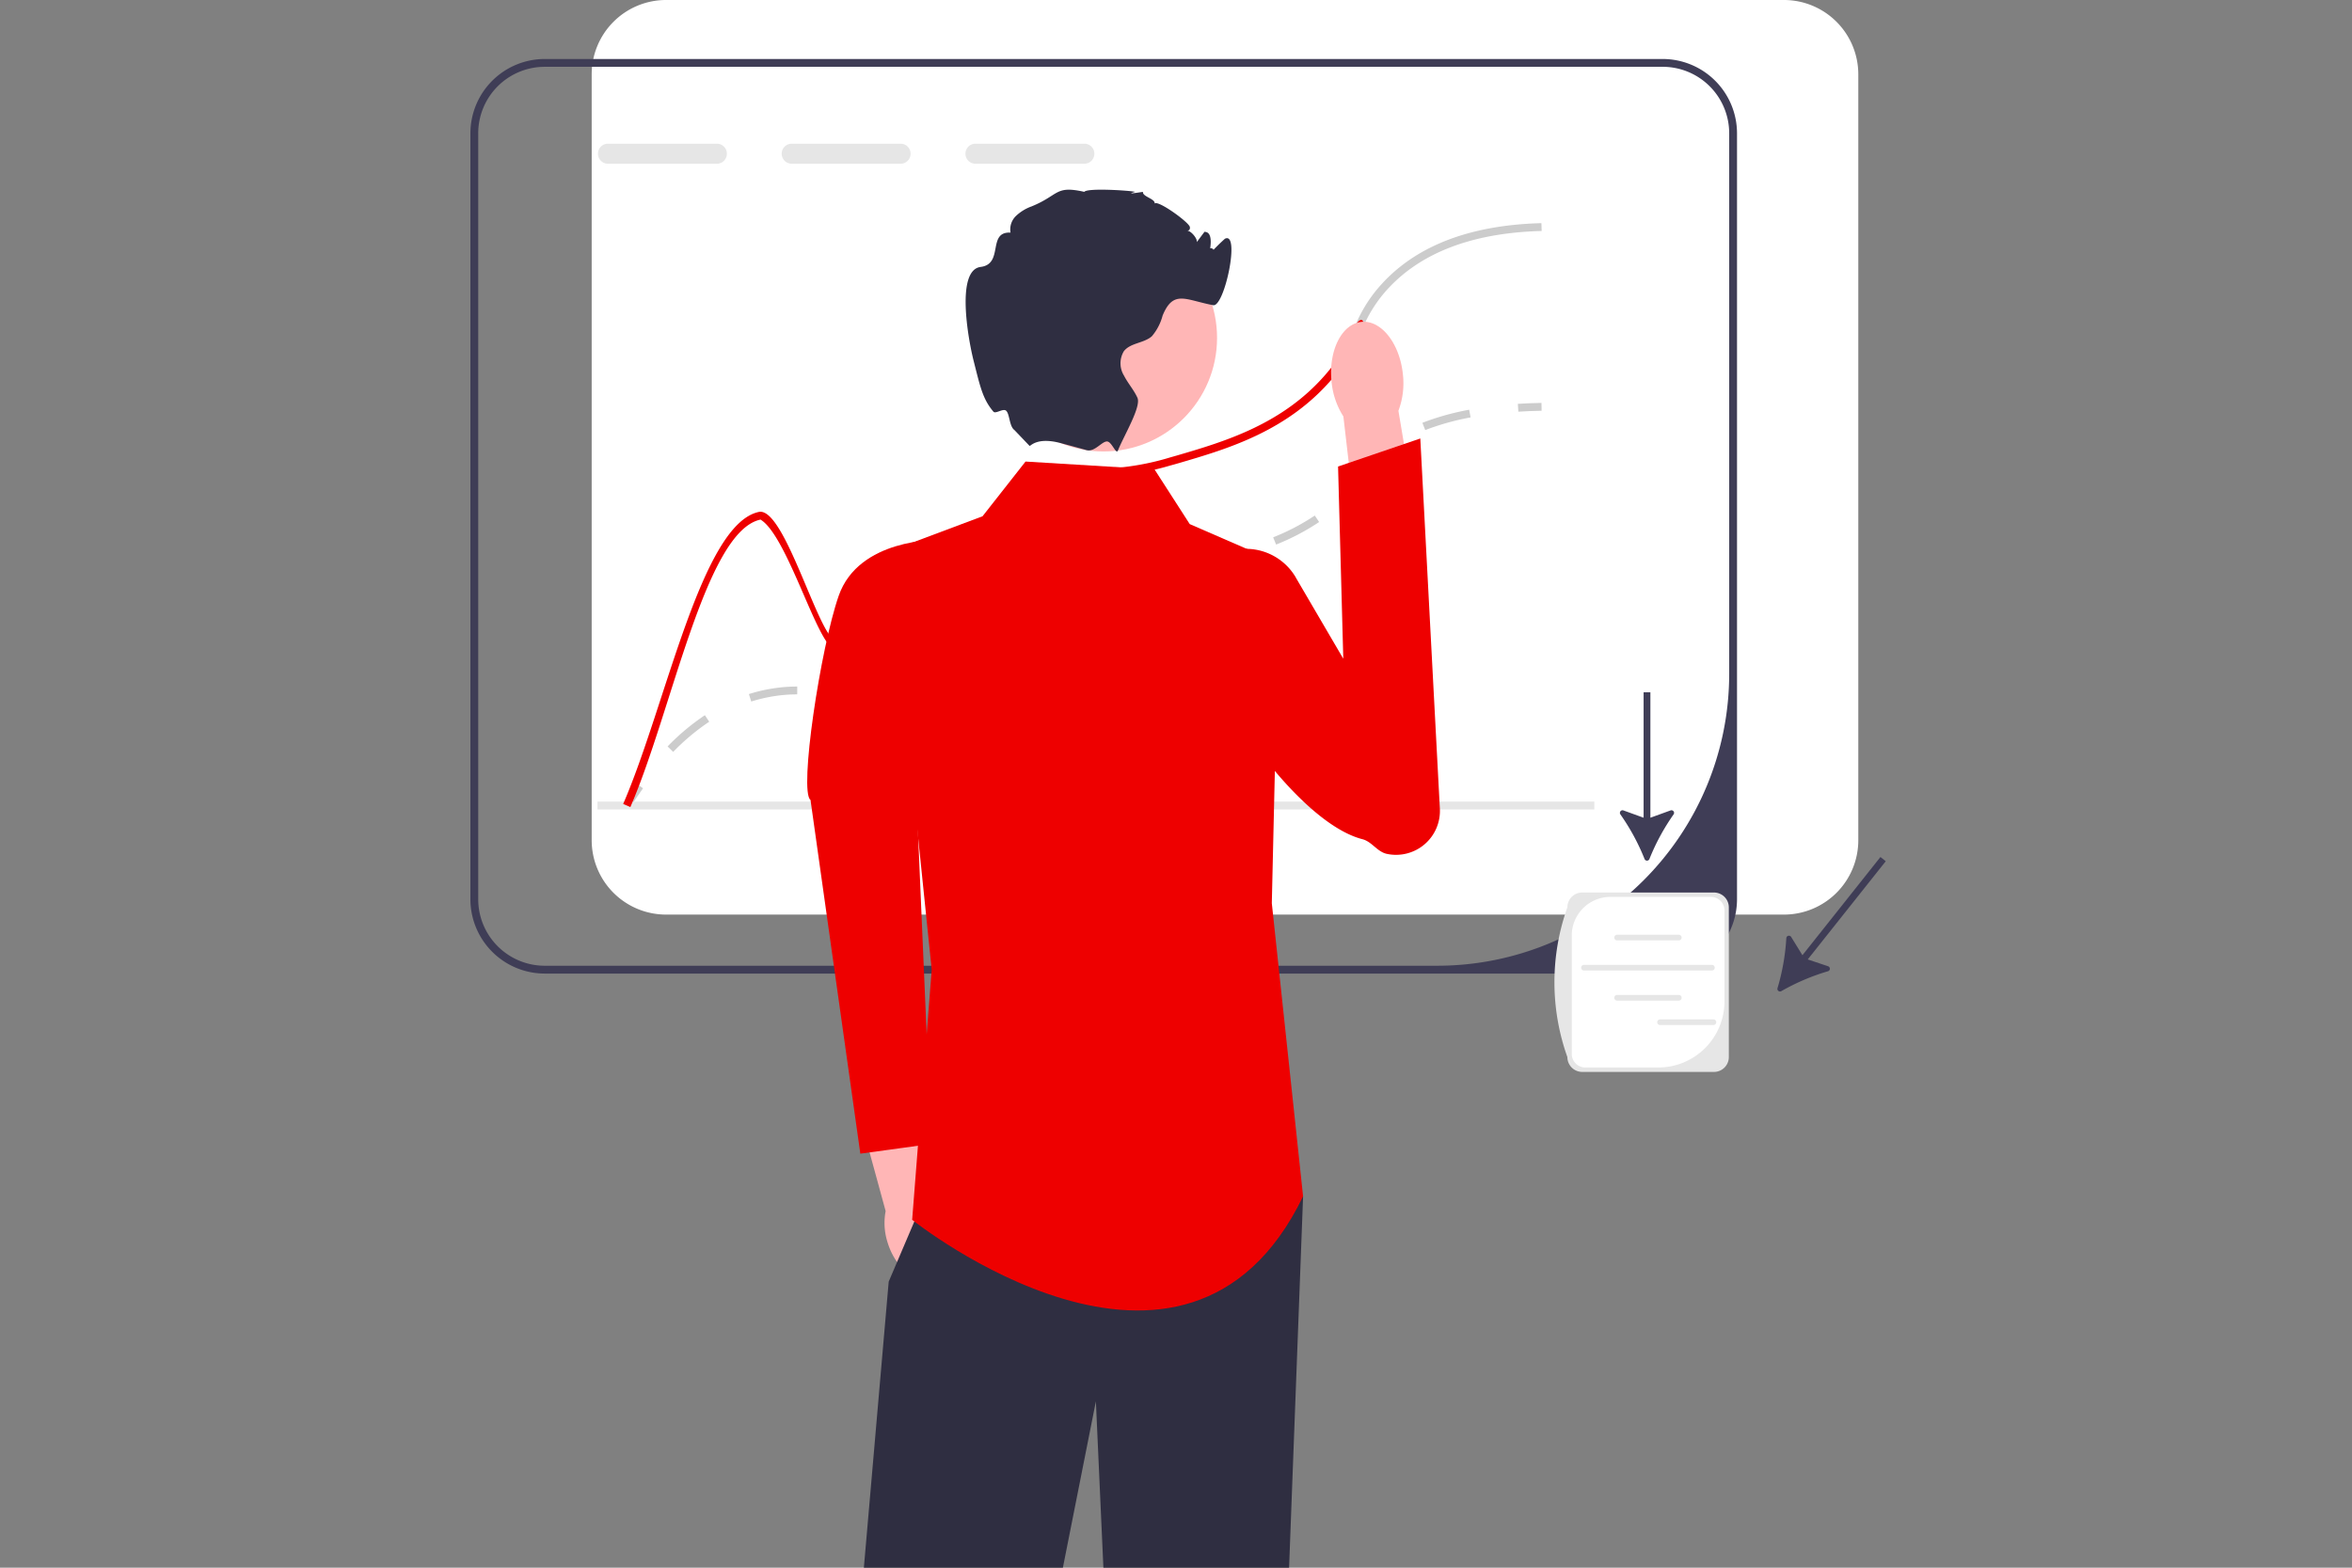 <svg xmlns="http://www.w3.org/2000/svg" width="270" height="180" viewBox="0 0 270 180"><rect x="0" y="0" width="270" height="180" fill="#808080" stroke="none"/><g transform="translate(-322 -4143)"><g transform="translate(375.807 4127.945)"><g transform="translate(0.193 15.054)"><path d="M168.367,37.094H40.035A8.544,8.544,0,0,0,31.5,45.63v87.942a8.544,8.544,0,0,0,8.536,8.536H168.367a8.544,8.544,0,0,0,8.536-8.536V45.63a8.544,8.544,0,0,0-8.536-8.536Z" transform="translate(-17.577 -37.094)" fill="#fff"/><path d="M137.342,52.188H9.011A8.544,8.544,0,0,0,.475,60.724v87.942A8.544,8.544,0,0,0,9.011,157.2H137.342a8.544,8.544,0,0,0,8.536-8.536V60.724a8.544,8.544,0,0,0-8.536-8.536Zm7.638,70.594A33.522,33.522,0,0,1,111.459,156.3H9.011a7.638,7.638,0,0,1-7.638-7.638V60.724a7.638,7.638,0,0,1,7.638-7.638H137.342a7.638,7.638,0,0,1,7.638,7.638Z" transform="translate(-0.475 -45.414)" fill="#3f3d56"/></g><g transform="translate(17.764 61.32)"><path d="M40.389,240.357l-.759-.478c.494-.785,1-1.545,1.514-2.261l.731.521c-.5.7-1,1.447-1.485,2.217Z" transform="translate(-39.629 -193.894)" fill="#ccc"/><path d="M51.56,181.213l-.642-.627A26.241,26.241,0,0,1,55.2,177l.495.749A25.338,25.338,0,0,0,51.56,181.213Zm22.392-5.665a17.144,17.144,0,0,1-2.779-.257l.145-.886a16.059,16.059,0,0,0,2.634.245,12.152,12.152,0,0,0,2.657-.3l.194.877A13.051,13.051,0,0,1,73.952,175.547Zm-13.43-.119-.27-.856a18.913,18.913,0,0,1,2.969-.678,17.455,17.455,0,0,1,2.524-.186H65.8v.9h-.055a16.551,16.551,0,0,0-2.4.176,18.01,18.01,0,0,0-2.827.645Zm21.394-2.594-.574-.69a18.014,18.014,0,0,0,3.066-3.59l.375-.524.728.525-.373.521A18.691,18.691,0,0,1,81.915,172.835Zm7.2-8.23-.552-.708a16.482,16.482,0,0,1,4.179-2.339q.409-.161.784-.288l.29.849c-.238.081-.486.172-.745.274A15.59,15.59,0,0,0,89.113,164.605Zm10.836-3.118c-.3,0-.588,0-.864-.006l.011-.9c.281,0,.575,0,.886.006a37.949,37.949,0,0,0,4.545-.264l.1.891a39.388,39.388,0,0,1-4.681.27Zm10.141-1.175-.178-.88c1.612-.326,3.488-.714,5.344-1.193l.224.869C113.6,159.593,111.713,159.984,110.09,160.312Zm10.678-2.905-.336-.832a25.267,25.267,0,0,0,4.777-2.5l.5.743a26.146,26.146,0,0,1-4.945,2.591Zm9.069-6.413-.728-.525c.25-.348.467-.687.676-1.014a11.572,11.572,0,0,1,2.779-3.2l.106-.085.556.7-.1.079a10.682,10.682,0,0,0-2.586,2.982C130.325,150.276,130.1,150.626,129.836,150.994Zm8.052-6.732-.327-.836a29.871,29.871,0,0,1,5.37-1.5l.166.882a29,29,0,0,0-5.208,1.454Z" transform="translate(-45.852 -141.146)" fill="#ccc"/><path d="M268.474,141.191l-.056-.9c.872-.055,1.784-.091,2.71-.107l.016.9C270.231,141.1,269.333,141.137,268.474,141.191Z" transform="translate(-165.744 -140.188)" fill="#ccc"/></g><g transform="translate(14.791 31.554)"><path d="M46.745,73.859H34.152a1.151,1.151,0,0,0,0,2.3H46.745a1.151,1.151,0,0,0,0-2.3Z" transform="translate(-33.003 -73.859)" fill="#e6e6e6"/><path d="M93.744,73.859H81.152a1.151,1.151,0,0,0,0,2.3H93.744a1.151,1.151,0,0,0,0-2.3Z" transform="translate(-58.911 -73.859)" fill="#e6e6e6"/><path d="M140.744,73.859H128.152a1.151,1.151,0,0,0,0,2.3h12.593a1.151,1.151,0,0,0,0-2.3Z" transform="translate(-84.818 -73.859)" fill="#e6e6e6"/></g><rect width="114.437" height="0.898" transform="translate(14.778 107.095)" fill="#e6e6e6"/><path d="M245.825,95.086c-8.145.211-14.222,2.607-18.072,7.113a15.562,15.562,0,0,0-2.612,4.376,19.322,19.322,0,0,1-2.666,4.631V109.68a19.976,19.976,0,0,0,1.844-3.469,16.2,16.2,0,0,1,2.751-4.591c4.021-4.712,10.322-7.212,18.727-7.432l.027.9Z" transform="translate(-122.655 -53.511)" fill="#ccc"/><path d="M124.31,120.229a19.321,19.321,0,0,1-2.666,4.631q-.256.33-.552.687c-5.2,6.18-12.139,8.208-17.722,9.842-.35.1-.691.2-1.023.287a30.779,30.779,0,0,1-9.707,1.266,9.231,9.231,0,0,0-5.776,1.315c-4.4,2.509-6.207,6.18-7.952,9.729-1.8,3.653-3.5,7.1-7.822,8.724-3,1.122-5.111.565-7.342-.018-1.916-.507-5.37-12.989-8.428-14.81-6.314,1.324-10.151,21.959-14.94,33.007l-.826-.359C44.469,163.2,48.517,142.394,55.132,141c2.948-.619,6.83,14.289,8.845,14.819,2.091.552,4.061,1.068,6.8.045,3.994-1.49,5.538-4.636,7.328-8.275,1.723-3.5,3.675-7.468,8.311-10.115a10.088,10.088,0,0,1,6.238-1.432,30.091,30.091,0,0,0,9.694-1.3l.772-.22c5.466-1.6,12.265-3.586,17.282-9.554a19.33,19.33,0,0,0,1.243-1.638,19.975,19.975,0,0,0,1.844-3.469c.637-1.454,1.432-1.028.821.364Z" transform="translate(-21.824 -67.167)" fill="#e00"/><g transform="translate(38.856 77.044)"><path d="M109.425,332.094a7.331,7.331,0,0,0-1.688-3.045l-2.631-12-5.736,1.405,3.287,12.017a7.274,7.274,0,0,0,.182,3.468c.812,2.826,2.944,4.7,4.762,4.192s2.635-3.216,1.823-6.041h0Z" transform="translate(-93.652 -253.405)" fill="#ffb6b6"/><path d="M101.608,175.226s-9.058-.186-11.361,6.411c-2.1,6-4.582,22.5-3.238,23.453L92.727,245.7l8.155-1.121-2.093-48.723,2.819-20.628Z" transform="translate(-86.628 -175.226)" fill="#e00"/></g><path d="M151.545,340.983l-1.607,42.633H128.621l-.862-19.1-3.788,19.1H101.125l2.85-32.841,2.944-6.907,1.993-4.681Z" transform="translate(-55.763 -188.562)" fill="#2f2e41"/><path d="M137.992,156.086l-14.81-.9-4.936,6.283-10.771,4.039,4.937,48.019-2.244,28.721s31.414,25.131,44.877-2.693l-3.59-33.658.9-39.043-10.322-4.488Z" transform="translate(-59.263 -87.136)" fill="#e00"/><g transform="translate(83.088 52)"><path d="M228.878,125.446a8.943,8.943,0,0,1-.513,4.192l2.467,14.725-7.041.969-1.744-15.041a8.943,8.943,0,0,1-1.359-4c-.367-3.554,1.169-6.625,3.431-6.859s4.393,2.458,4.76,6.013h0Z" transform="translate(-204.727 -119.419)" fill="#ffb6b6"/><path d="M197.077,165.286a6.629,6.629,0,0,0-11.145-.561c-.737,1.088-.532,2.31-.708,3.779-.747,6.236,11.2,24.665,19.472,26.786,1.085.278,1.7,1.449,2.8,1.684h0a5.038,5.038,0,0,0,6.09-5.192l-2.246-42.5L201.9,152.5l.6,22.066-5.429-9.28Z" transform="translate(-185.191 -135.88)" fill="#e00"/></g><g transform="translate(57.028 36.838)"><circle cx="13.045" cy="13.045" r="13.045" transform="translate(2.788 3.963)" fill="#ffb6b6"/><path d="M155.1,93.063a24.4,24.4,0,0,1,1.8-1.8c1.8-.9-.049,7.876-1.346,7.629-3.191-.606-4.569-1.809-5.807,1.194a6.034,6.034,0,0,1-1.234,2.374c-.925.812-2.459.745-3.213,1.714a2.692,2.692,0,0,0,.018,2.809c.449.884,1.131,1.634,1.539,2.536.458,1.014-1.494,4.241-2.239,6.054v0l0,.011c-.2.476-.668-.894-1.165-1.031-.594-.164-1.47,1.24-2.416.985,0,0-.009,0-.013,0-.9-.251-1.907-.521-2.9-.79h0c-2.8-.763-3.514.332-3.649.3l-1.741-1.822c-.6-.435-.53-1.84-.951-2.217-.345-.309-1.2.4-1.457.108-1.241-1.454-1.527-2.909-2.259-5.78-.669-2.625-2.055-10.483.794-10.838,2.688-.337.723-4.079,3.429-3.94a2.137,2.137,0,0,1,.628-1.916,5.077,5.077,0,0,1,1.782-1.091c3.209-1.31,2.675-2.437,6.058-1.674.337-.471,5.224-.157,5.834,0,.045.009-1.512.381.9,0-.09.552,1.436.794,1.346,1.346.337-.453,3.954,2.15,4.039,2.693.112.678-.911.332-.229.435.4.063,1.1.884,1.028,1.292.292-.395.583-.785.88-1.18.054,0,.1.013.157.022,1.364.26-.2,4.72-.144,3.33.1-2.554,1.912-1.059.552-.758Z" transform="translate(-127.12 -85.633)" fill="#2f2e41"/></g><path d="M297.343,233.376a.3.3,0,0,0,.548,0,25.025,25.025,0,0,1,2.784-5.141.3.3,0,0,0-.342-.453l-2.326.842v-14.4h-.779v14.4l-2.327-.842a.3.3,0,0,0-.342.453,25.055,25.055,0,0,1,2.784,5.141Z" transform="translate(-162.356 -119.679)" fill="#3f3d56"/><path d="M334.81,271.427a.3.3,0,0,0,.429.341,25.041,25.041,0,0,1,5.377-2.294.3.3,0,0,0,.014-.567l-2.345-.788,8.955-11.276-.61-.484-8.955,11.276-1.3-2.106a.3.3,0,0,0-.549.142A25.052,25.052,0,0,1,334.81,271.427Z" transform="translate(-184.57 -142.904)" fill="#3f3d56"/><g transform="translate(124.633 117.526)"><path d="M296.087,286.038H280.953a1.706,1.706,0,0,1-1.7-1.7,25.624,25.624,0,0,1,0-17.2,1.706,1.706,0,0,1,1.7-1.7h15.133a1.706,1.706,0,0,1,1.7,1.7v17.2A1.706,1.706,0,0,1,296.087,286.038Z" transform="translate(-277.764 -265.432)" fill="#e6e6e6"/><path d="M286.644,266.563A4.439,4.439,0,0,0,282.205,271v13.591a1.561,1.561,0,0,0,1.561,1.561h8.369a7.6,7.6,0,0,0,7.6-7.6V268.124a1.561,1.561,0,0,0-1.561-1.561H286.644Z" transform="translate(-280.212 -266.055)" fill="#fff"/><g transform="translate(3.069 4.858)"><path d="M300.484,276.9H293.4a.324.324,0,1,1,0-.648h7.085a.324.324,0,0,1,0,.648Z" transform="translate(-289.273 -276.256)" fill="#e6e6e6"/><path d="M300.484,292.3H293.4a.324.324,0,1,1,0-.648h7.085a.324.324,0,0,1,0,.648Z" transform="translate(-289.273 -284.741)" fill="#e6e6e6"/><path d="M299.616,284.606H284.927a.324.324,0,1,1,0-.648h14.689a.324.324,0,1,1,0,.648Z" transform="translate(-284.603 -280.502)" fill="#e6e6e6"/></g><path d="M310.517,298.555h-6.129a.324.324,0,1,1,0-.648h6.129a.324.324,0,0,1,0,.648Z" transform="translate(-292.261 -283.333)" fill="#e6e6e6"/></g></g><rect width="270" height="180" transform="translate(322 4143)" fill="none"/></g></svg>